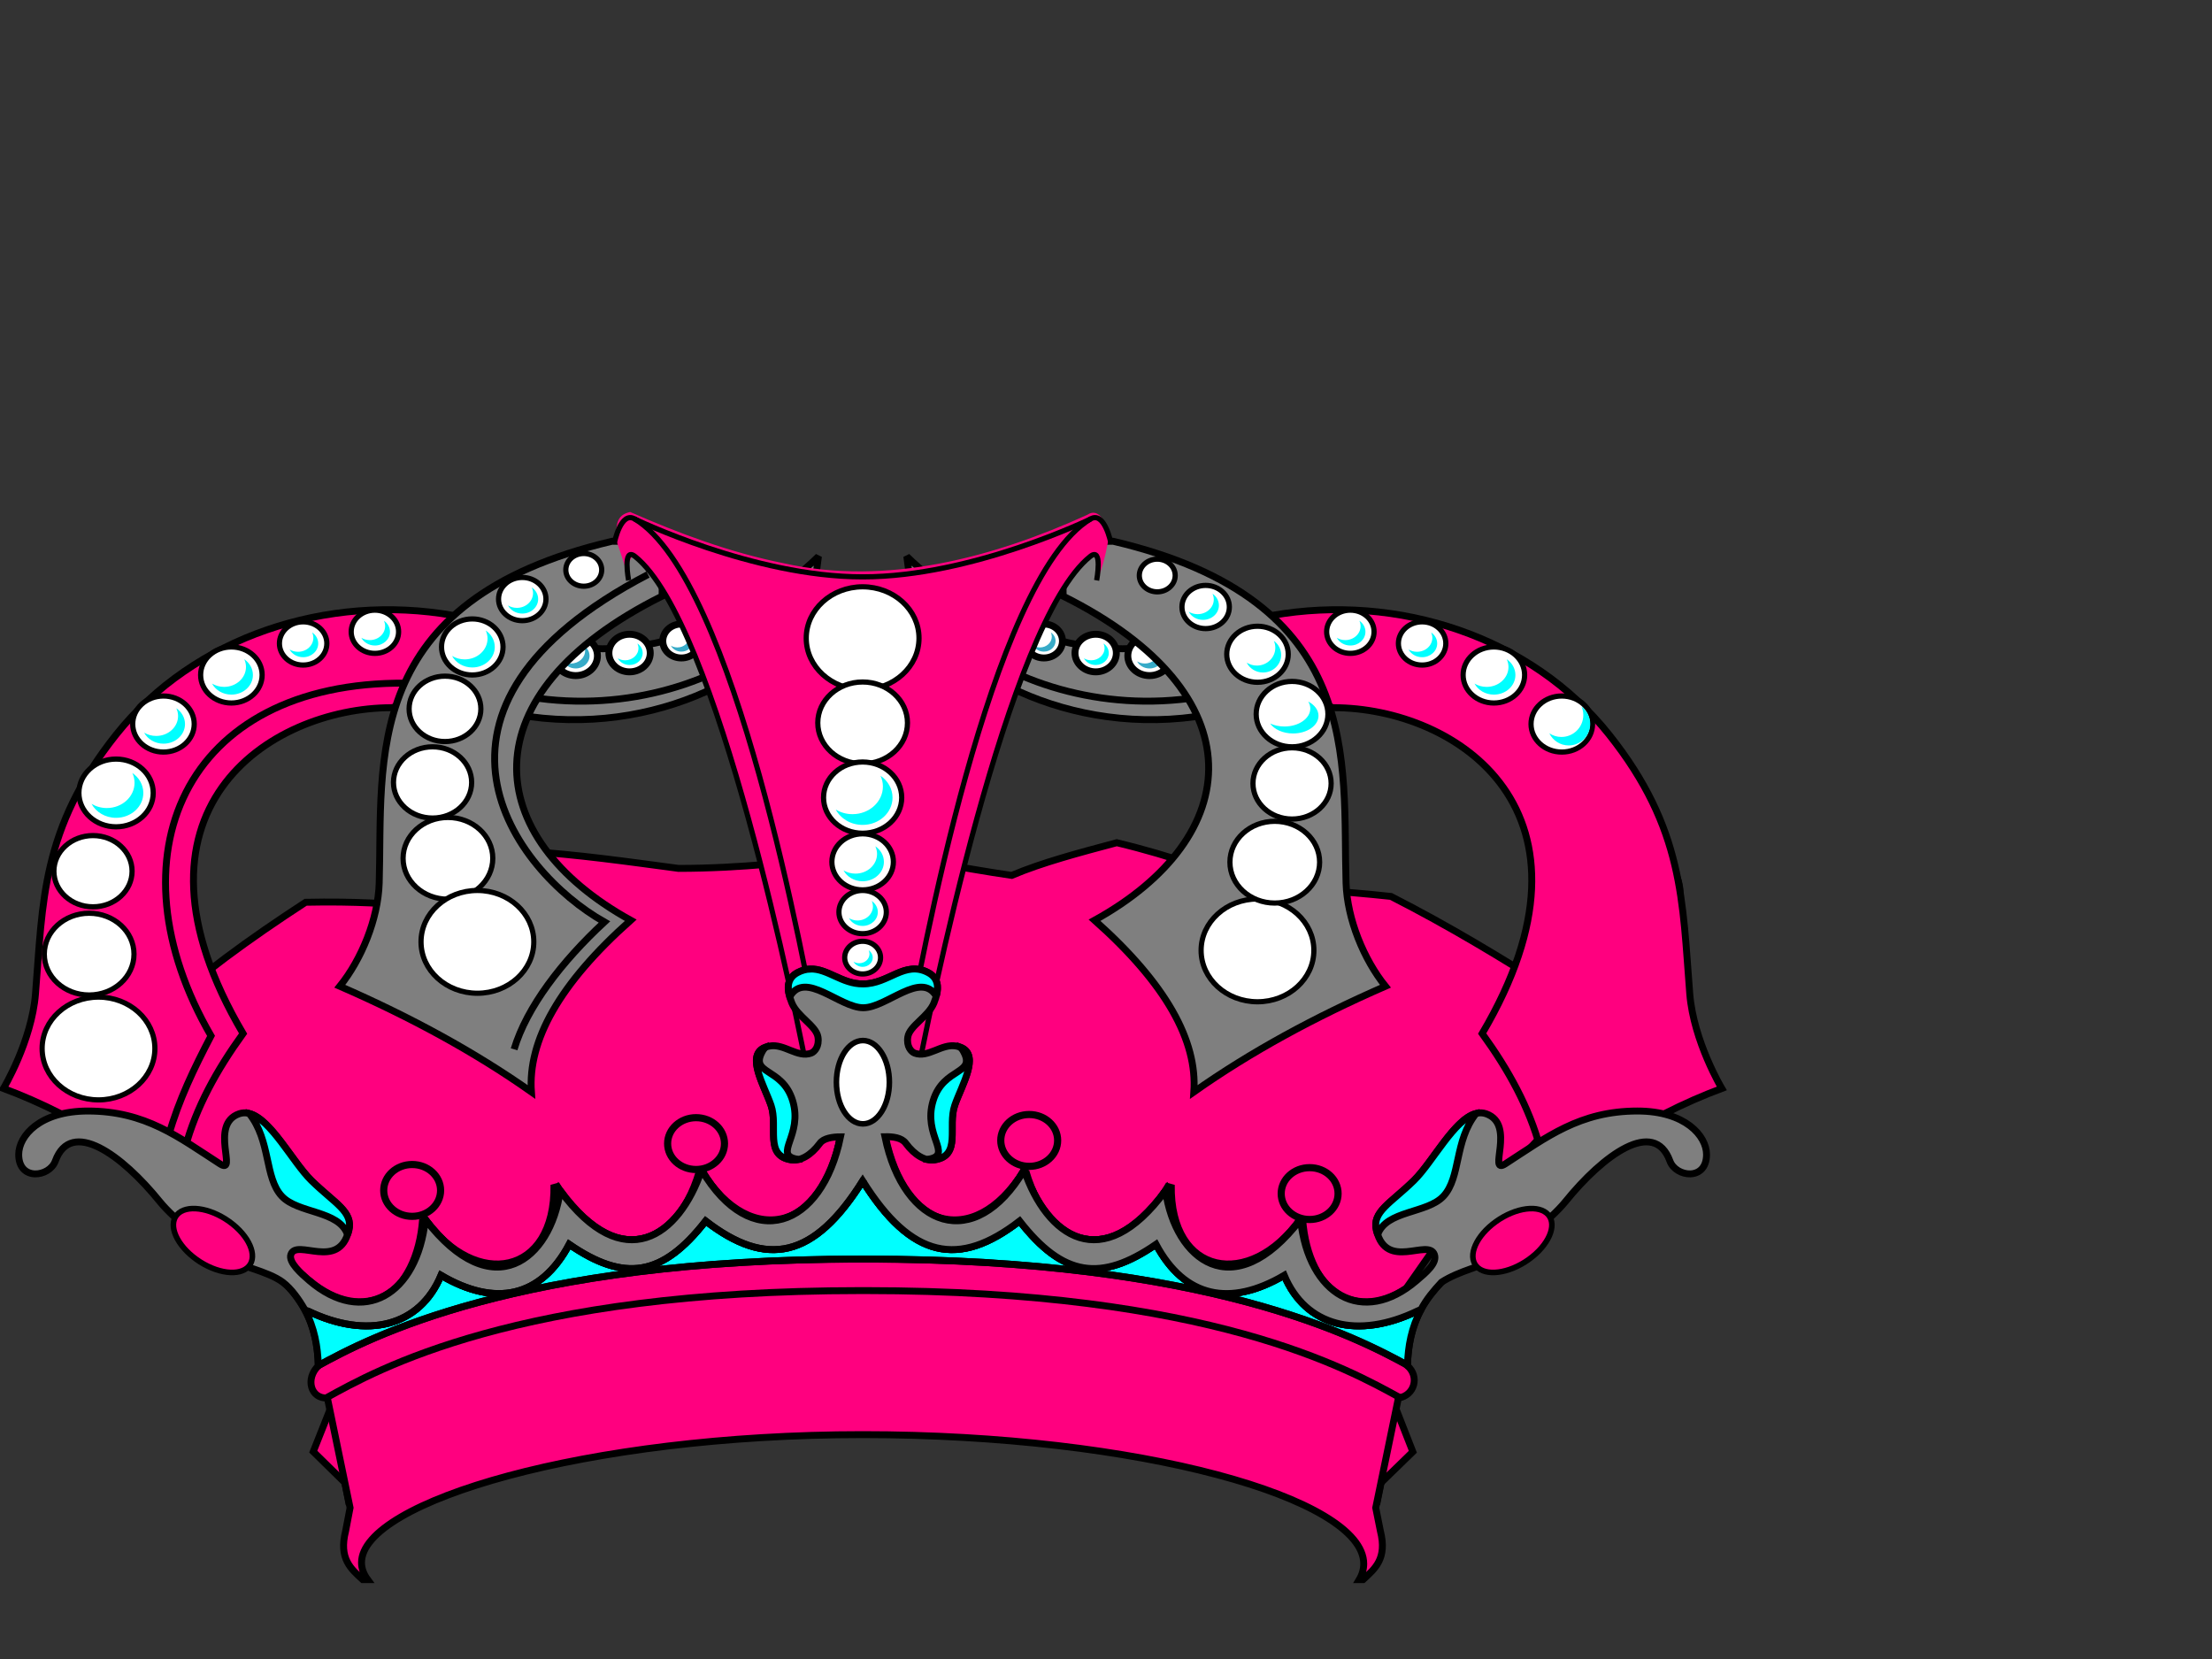 <?xml version="1.0"?><svg width="640" height="480" xmlns="http://www.w3.org/2000/svg">
 <rect width="100%" height="100%" fill="#333333" stroke="none"/>
 <title>royal purple promo.</title>
 <g>
  <title>Layer 1</title>
  <path id="path20095" fill="#ffffff" fill-rule="nonzero" stroke="#000000" stroke-miterlimit="3" stroke-width="1.505" d="m460.4,258.48c0,7.167 5.809,12.976 12.976,12.976c7.166,0 12.976,-5.809 12.976,-12.976c0,-7.166 -5.81,-12.976 -12.976,-12.976c-7.167,0 -12.976,5.81 -12.976,12.976z"/>
  <path id="path20135" fill="#ffffff" fill-rule="nonzero" stroke="#000000" stroke-miterlimit="3" stroke-width="1.505" d="m453.356,289.438c0,9.009 7.303,16.312 16.312,16.312c9.01,0 16.313,-7.303 16.313,-16.312c0,-9.01 -7.303,-16.313 -16.313,-16.313c-9.009,0 -16.312,7.303 -16.312,16.313z"/>
  <rect id="rect4624" fill="#bfbf00" fill-rule="nonzero" stroke="#000000" stroke-miterlimit="2" stroke-width="2.12" transform="matrix(0.853 0.522 -0.853 0.522 0 0)" x="499.02" y="206.38" width="31.64" height="31.64"/>
  <rect id="rect4635" fill="#ff007f" fill-rule="nonzero" stroke="#000000" stroke-miterlimit="2" stroke-width="1.061" transform="matrix(0.854 0.52 -0.854 0.52 0 0)" x="504.717" y="212.453" width="22.421" height="22.421"/>
  <path id="rect4637" fill="#bfbf00" fill-rule="nonzero" stroke="#000000" stroke-miterlimit="2" stroke-width="2" d="m95.475,402.729l26.651,4.511l-21.112,28.033l-2.854,-14.3l-2.685,-18.244z"/>
  <path id="rect4639" fill="#ff007f" fill-rule="nonzero" stroke="#000000" stroke-miterlimit="2" d="m95.613,407.48l18.694,3.104l-14.385,18.541l-9.287,-9.123l4.977,-12.522z"/>
  <path id="path4643" fill="#bfbf00" fill-rule="nonzero" stroke="#000000" stroke-miterlimit="2" stroke-width="2" d="m404.022,402.743l-26.672,4.381l20.974,28.135l2.925,-14.286l2.773,-18.23z"/>
  <path id="path4645" fill="#ff007f" fill-rule="nonzero" stroke="#000000" stroke-miterlimit="2" d="m403.861,407.493l-18.709,3.012l14.294,18.612l9.331,-9.078l-4.916,-12.546z"/>
  <path id="path25666" fill="#bfbf00" fill-rule="nonzero" stroke="#000000" stroke-miterlimit="2" stroke-width="1.395" d="m184.75,390.087c1.263,6.815 -5.601,13.804 -15.33,15.612c-9.729,1.807 -18.64,-2.253 -19.903,-9.067c-1.262,-6.815 5.602,-13.804 15.331,-15.612c9.729,-1.807 18.64,2.252 19.902,9.067z"/>
  <path id="path25664" fill="#ff007f" fill-rule="nonzero" stroke="#000000" stroke-miterlimit="2" stroke-width="0.927" d="m179.021,391.13c0.762,4.074 -3.942,8.376 -10.507,9.607c-6.565,1.232 -12.505,-1.073 -13.267,-5.148c-0.762,-4.074 3.942,-8.376 10.507,-9.607c6.565,-1.232 12.504,1.073 13.267,5.148z"/>
  <path id="path4657" fill="#bfbf00" fill-rule="nonzero" stroke="#000000" stroke-miterlimit="2" stroke-width="1.395" d="m314.575,390.087c-1.262,6.815 5.601,13.804 15.331,15.612c9.729,1.807 18.639,-2.253 19.902,-9.067c1.262,-6.815 -5.601,-13.804 -15.331,-15.612c-9.729,-1.807 -18.64,2.252 -19.902,9.067z"/>
  <path id="path4659" fill="#ff007f" fill-rule="nonzero" stroke="#000000" stroke-miterlimit="2" stroke-width="0.927" d="m320.305,391.13c-0.763,4.074 3.941,8.376 10.506,9.607c6.565,1.232 12.505,-1.073 13.267,-5.148c0.763,-4.074 -3.941,-8.376 -10.506,-9.607c-6.565,-1.232 -12.505,1.073 -13.267,5.148z"/>
  <path id="path4687" fill="#ffffff" fill-rule="nonzero" stroke="#000000" stroke-miterlimit="2" stroke-width="2" d="m202.069,372.161c-2.311,0 -4.188,1.877 -4.188,4.188c0,2.311 1.877,4.187 4.188,4.187c2.311,0 4.187,-1.876 4.187,-4.187c0,-2.311 -1.876,-4.188 -4.187,-4.188zm1.437,11c-2.31,0 -4.187,1.877 -4.187,4.188c0,2.311 1.877,4.187 4.187,4.187c2.311,0 4.188,-1.876 4.188,-4.187c0,-2.311 -1.877,-4.188 -4.188,-4.188zm1.188,11.25c-2.311,0 -4.188,1.877 -4.188,4.188c0,2.311 1.877,4.187 4.188,4.187c2.311,0 4.187,-1.876 4.187,-4.187c0,-2.311 -1.876,-4.188 -4.187,-4.188z"/>
  <path id="path4700" fill="#ffffff" fill-rule="nonzero" stroke="#000000" stroke-miterlimit="2" stroke-width="2" d="m297.256,371.161c-2.31,0 -4.187,1.877 -4.187,4.188c0,2.311 1.877,4.187 4.187,4.187c2.311,0 4.188,-1.876 4.188,-4.187c0,-2.311 -1.877,-4.188 -4.188,-4.188zm-1.437,11c-2.311,0 -4.188,1.877 -4.188,4.188c0,2.311 1.877,4.187 4.188,4.187c2.311,0 4.187,-1.876 4.187,-4.187c0,-2.311 -1.876,-4.188 -4.187,-4.188zm-1.188,11.25c-2.31,0 -4.187,1.877 -4.187,4.188c0,2.311 1.877,4.187 4.187,4.187c2.311,0 4.188,-1.876 4.188,-4.187c0,-2.311 -1.877,-4.188 -4.188,-4.188z"/>
  <path id="path4709" fill="#ffffff" fill-rule="nonzero" stroke="#000000" stroke-miterlimit="2" stroke-width="2" d="m129.6,386.63c-0.278,-0.008 -0.559,0.013 -0.844,0.062c-2.276,0.4 -3.805,2.568 -3.406,4.844c0.399,2.276 2.568,3.806 4.844,3.406c2.276,-0.399 3.805,-2.567 3.406,-4.843c-0.349,-1.992 -2.054,-3.414 -4,-3.469zm3.313,10.594c-0.278,-0.008 -0.56,0.012 -0.844,0.062c-2.276,0.4 -3.806,2.568 -3.406,4.844c0.399,2.276 2.567,3.806 4.843,3.406c2.277,-0.399 3.806,-2.599 3.407,-4.875c-0.35,-1.991 -2.055,-3.382 -4,-3.437zm3.125,10.843c-0.278,-0.008 -0.56,0.013 -0.844,0.063c-2.276,0.399 -3.806,2.568 -3.406,4.844c0.399,2.276 2.567,3.805 4.843,3.406c2.277,-0.399 3.806,-2.568 3.407,-4.844c-0.35,-1.991 -2.054,-3.413 -4,-3.469z"/>
  <path id="path4717" fill="#ffffff" fill-rule="nonzero" stroke="#000000" stroke-miterlimit="2" stroke-width="2" d="m369.725,386.63c-1.946,0.055 -3.65,1.477 -4,3.469c-0.399,2.276 1.13,4.444 3.406,4.843c2.277,0.4 4.445,-1.13 4.844,-3.406c0.399,-2.276 -1.13,-4.444 -3.406,-4.844c-0.285,-0.049 -0.566,-0.07 -0.844,-0.062zm-3.312,10.594c-1.946,0.055 -3.651,1.446 -4,3.437c-0.4,2.276 1.13,4.476 3.406,4.875c2.276,0.4 4.444,-1.13 4.844,-3.406c0.399,-2.276 -1.13,-4.444 -3.407,-4.844c-0.284,-0.05 -0.565,-0.07 -0.843,-0.062zm-3.125,10.843c-1.946,0.056 -3.651,1.478 -4,3.469c-0.4,2.276 1.13,4.445 3.406,4.844c2.276,0.399 4.444,-1.13 4.844,-3.406c0.399,-2.276 -1.13,-4.445 -3.407,-4.844c-0.284,-0.05 -0.565,-0.07 -0.843,-0.063z"/>
  <path id="path4400" fill="none" stroke="#000000" stroke-miterlimit="2" stroke-width="2" d="m99.922,429.125l-9.287,-9.123l4.977,-12.522"/>
  <path id="path4402" fill="none" stroke="#000000" stroke-miterlimit="2" stroke-width="2" d="m399.446,429.117l9.331,-9.078l-4.916,-12.546"/>
  <path id="path4517" fill="none" stroke="#000000" stroke-miterlimit="3" stroke-width="2" d="m18.935,319.151c2.795,-1.532 2.498,-3.792 17.926,-2.351"/>
  <path id="path4544" fill="none" stroke="#000000" stroke-miterlimit="3" stroke-width="2" d="m480.234,319.151c-2.795,-1.532 -2.499,-3.792 -17.927,-2.351"/>
  <path id="path4457" fill="#7f007f" fill-rule="nonzero" d="m31.808,250.396c0.518,1.224 0.816,2.552 0.816,3.964c0,5.649 -4.588,10.237 -10.237,10.237c-2.082,0 -4.027,-0.633 -5.643,-1.702c1.638,3.352 5.067,5.666 9.048,5.666c5.564,0 10.074,-4.51 10.074,-10.074c0,-3.309 -1.592,-6.253 -4.058,-8.091z"/>
  <path id="path4464" fill="#00007f" fill-rule="nonzero" d="m31.928,225.406c0.433,1.022 0.682,2.131 0.682,3.311c0,4.717 -3.831,8.548 -8.549,8.548c-1.739,0 -3.362,-0.528 -4.713,-1.421c1.368,2.799 4.232,4.732 7.556,4.732c4.646,0 8.412,-3.767 8.412,-8.413c0,-2.763 -1.329,-5.222 -3.388,-6.757z"/>
  <path id="path4533" fill="#7f007f" fill-rule="nonzero" d="m482.39,250.396c0.518,1.224 0.817,2.552 0.817,3.964c0,5.649 -4.588,10.237 -10.237,10.237c-2.082,0 -4.027,-0.633 -5.643,-1.702c1.637,3.352 5.067,5.666 9.047,5.666c5.564,0 10.074,-4.51 10.074,-10.074c0,-3.309 -1.592,-6.253 -4.058,-8.091z"/>
  <g id="g4422" fill="#817022">
   <path id="path4418" fill="#7f7f7f" fill-rule="nonzero" stroke="#000000" stroke-miterlimit="2" stroke-width="2" d="m145.7,205.997c40.75,8.965 77.39,-10.585 89.34,-31.607l1.76,-13.393c-17.94,17.733 -55.94,35.707 -86.1,21.697l-5,23.304l0,0z"/>
   <path id="path4420" fill="#7f7f7f" fill-rule="nonzero" stroke="#000000" stroke-miterlimit="2" stroke-width="2" d="m147.76,200.64c29.07,6.396 56.05,-1.722 73.46,-14.533"/>
  </g>
  <path id="path4405" fill="#e1cc68" fill-rule="nonzero" d="m353.47,205.997c-40.751,8.965 -77.388,-10.585 -89.338,-31.608l-1.764,-13.392c17.945,17.733 55.948,35.707 86.106,21.696l4.996,23.305z"/>
  <path id="path4416" fill="#817022" fill-rule="nonzero" d="m262.381,161.005l1.75,13.388c8.305,14.609 28.538,28.474 53.782,32.585l8.531,-3.931l-2.031,-15.353c-24.122,-0.125 -48.648,-13.463 -62.032,-26.689z"/>
  <path id="path4452" fill="#7f7f7f" stroke="#000000" stroke-miterlimit="2" stroke-width="2" d="m353.47,205.997c-40.751,8.965 -77.388,-10.585 -89.338,-31.608l-1.764,-13.392c17.945,17.733 55.948,35.707 86.106,21.696l4.996,23.305z"/>
  <path id="path4412" fill="#7f7f7f" stroke="#000000" stroke-miterlimit="2" stroke-width="2" d="m352.413,200.639c-29.072,6.396 -56.05,-1.721 -73.465,-14.533"/>
  <path id="path9141" fill="#ff007f" fill-rule="evenodd" stroke="#000000" stroke-miterlimit="2" stroke-width="2" d="m88.435,261.054c-16.461,10.702 -31.11,21.403 -42.636,32.103l2.966,36.497l35.592,43.254l19.279,20.951l288.44,0l22.244,-31.765l35.221,-37.172l0,-38.185c-14.89,-9.49 -30.231,-18.777 -47.085,-27.372c-13.995,-1.52 -26.784,-2.309 -37.816,-2.028c-12.512,-4.808 -25.14,-9.59 -41.523,-13.517c-10.752,2.873 -21.572,5.713 -30.401,9.462c-14.868,-2.123 -27.546,-5.244 -45.973,-5.745c-16.25,1.746 -32.266,3.707 -50.421,3.718c-14.543,-1.933 -28.791,-4.001 -45.231,-5.07l-28.918,15.884c-10.181,-0.533 -18.913,-1.329 -33.738,-1.015l0,0l0,0z"/>
  <path id="path20093" fill="#e1cc68" fill-rule="evenodd" d="m368.038,178.058c36.486,-6.445 74.977,6.159 97.506,34.469c21.739,27.318 21.209,48.436 23.357,75.02c1.112,13.771 9.268,27.372 9.268,27.372c-10.399,3.876 -22.239,9.55 -37.074,19.262l-15.473,-2.016c-3.236,-11.872 -9.103,-22.493 -16.782,-33.129c37.87,-64.19 -7.193,-94.223 -43.007,-94.282l-28.362,-6.759l10.567,-19.938z"/>
  <path id="path4578" fill="#c3af52" fill-rule="evenodd" d="m381.756,197.663l-18.781,1.652l22.844,5.441c35.814,0.058 80.901,30.092 43.031,94.281c7.679,10.635 13.546,21.255 16.782,33.127l2.093,0.285c2.638,-2.546 4.625,-4.587 4.625,-4.587l-2,0.57c-2.874,-10.123 -7.422,-19.478 -12.25,-28.712c29.742,-51.299 8.322,-102.615 -56.344,-102.057z"/>
  <path id="path5088" fill="#ff007f" fill-rule="evenodd" stroke="#000000" stroke-miterlimit="4" stroke-width="2" d="m243.131,328.973c-5.421,26.426 -25.804,33.732 -40.125,9.571c-6.508,19.145 -22.54,30.935 -40.906,5.952c-2.77,19.906 -19.504,33.721 -39.031,8.347c-2.347,21.926 -17.731,30.781 -33.563,17.688l-8.406,-0.684c8.57,8.072 10.764,16.619 11,25.322c-3.865,3.802 -2.162,9.595 2.625,9.315l6.563,31.759l-1.282,6.693c-2.049,8.082 1.556,10.97 4.938,14.1l1.437,0c-1.18,-1.594 -1.781,-3.25 -1.781,-4.927c0,-17.6 64.962,-37.029 145,-37.029c80.039,0 144.969,18.419 144.969,37.37c0,1.581 -0.438,3.114 -1.313,4.586l1.125,0c3.382,-3.13 7.05,-6.018 5,-14.1l-1.343,-6.693l6.562,-31.759c4.682,-0.708 6.168,-6.207 2.625,-9.315c0.237,-8.703 2.43,-17.25 11,-25.322l-8.375,0.684c-15.831,13.093 -31.215,4.238 -33.562,-17.688c-19.527,25.374 -36.293,11.559 -39.063,-8.347c-18.365,24.983 -34.398,13.193 -40.906,-5.952c-14.32,24.161 -34.703,16.855 -40.125,-9.571l-6.867,-3.975l-6.196,3.975l0,0z"/>
  <path id="path4259" fill="#00ffff" fill-rule="evenodd" stroke="#000000" stroke-miterlimit="2" stroke-width="2" d="m249.6,341.677c0,0 0,0 0,0zm0,0c-14.215,22.676 -27.93,25.108 -45.437,11.592c-12.567,16.109 -23.504,17.727 -39.469,6.751c-8.254,15.471 -21.425,18.169 -37.094,8.972c-6.186,14.794 -21.263,18.641 -38.562,10.312c-0.297,-0.143 -0.56,-0.251 -0.844,-0.37c2.816,5.275 3.752,10.699 3.906,16.179c14.616,-8.02 57.781,-30.82 157,-30.82l1.281,0c98.808,0 142.037,22.59 156.844,30.706c0.165,-5.48 1.125,-10.905 3.969,-16.179c-0.355,0.143 -0.686,0.303 -1.063,0.484c-17.299,8.329 -32.376,4.483 -38.562,-10.312c-15.669,9.197 -28.84,6.5 -37.094,-8.972c-15.965,10.975 -26.902,9.357 -39.469,-6.751c-17.504,13.513 -31.194,11.072 -45.406,-11.592z"/>
  <path id="path22932" fill="none" stroke="#000000" stroke-miterlimit="2" stroke-width="2.658" d="m87.013,368.818c18.411,18.128 34.04,5.501 35.591,-16.052c14.928,21.024 38.46,16.655 38.002,-9.969c12.999,22.465 34.518,22.022 42.079,-3.886c14.874,23.935 36.82,16.282 40.782,-10.476"/>
  <path id="path24723" fill="none" stroke="#000000" stroke-miterlimit="2" stroke-width="2.658" d="m412.156,368.818c-18.411,18.128 -34.04,5.501 -35.591,-16.052c-14.928,21.024 -38.46,16.655 -38.001,-9.969c-12.999,22.465 -34.518,22.022 -42.08,-3.886c-14.874,23.935 -36.819,16.282 -40.782,-10.476"/>
  <path id="path24725" fill="none" stroke="#000000" stroke-miterlimit="2" stroke-width="2" d="m410.117,379.293c-17.299,8.329 -32.371,4.487 -38.557,-10.307c-15.669,9.197 -28.82,6.517 -37.075,-8.954c-15.964,10.975 -26.917,9.349 -39.484,-6.759c-17.654,13.628 -31.444,11.043 -45.787,-12.166"/>
  <path id="path2015" fill="none" stroke="#000000" stroke-miterlimit="3" stroke-width="2" d="m407.68,395.25c-14.396,-7.907 -57.52,-30.966 -157.285,-30.966l-1.288,0c-99.735,0 -142.85,23.06 -157.244,30.966"/>
  <path id="path13642" fill="#ff007f" fill-rule="evenodd" stroke="#000000" stroke-miterlimit="3" stroke-width="2" d="m131.132,178.058c-36.487,-6.445 -74.978,6.159 -97.507,34.469c-21.739,27.318 -21.21,48.436 -23.357,75.02c-1.112,13.771 -9.269,27.372 -9.269,27.372c10.399,3.876 22.239,9.55 37.075,19.262l15.473,-2.016c3.235,-11.872 9.103,-22.493 16.782,-33.129c-37.87,-64.19 7.193,-94.223 43.007,-94.282l28.362,-6.759l-10.566,-19.938z"/>
  <path id="path15420" fill="#ffffff" fill-rule="nonzero" stroke="#000000" stroke-miterlimit="3" stroke-width="1.505" d="m38.769,276.056c0,6.533 -5.81,11.827 -12.976,11.827c-7.167,0 -12.976,-5.295 -12.976,-11.827c0,-6.532 5.81,-11.827 12.976,-11.827c7.167,0 12.976,5.296 12.976,11.827z"/>
  <path id="path15424" fill="#ffffff" fill-rule="nonzero" stroke="#000000" stroke-miterlimit="3" stroke-width="1.505" d="m38.213,252.063c0,5.693 -5.063,10.307 -11.308,10.307c-6.245,0 -11.308,-4.614 -11.308,-10.307c0,-5.692 5.063,-10.306 11.308,-10.306c6.245,0 11.308,4.614 11.308,10.306z"/>
  <path id="path15428" fill="#ffffff" fill-rule="nonzero" stroke="#000000" stroke-miterlimit="3" stroke-width="1.505" d="m44.331,229.423c0,5.411 -4.814,9.799 -10.752,9.799c-5.938,0 -10.752,-4.388 -10.752,-9.799c0,-5.412 4.814,-9.8 10.752,-9.8c5.938,0 10.752,4.388 10.752,9.8z"/>
  <path id="path15430" fill="#ffffff" fill-rule="nonzero" stroke="#000000" stroke-miterlimit="3" stroke-width="1.505" d="m56.194,209.485c0,4.479 -3.984,8.109 -8.898,8.109c-4.914,0 -8.898,-3.63 -8.898,-8.109c0,-4.48 3.984,-8.11 8.898,-8.11c4.914,0 8.898,3.63 8.898,8.11z"/>
  <path id="path15434" fill="#ffffff" fill-rule="nonzero" stroke="#000000" stroke-miterlimit="3" stroke-width="1.505" d="m75.844,195.292c0,4.479 -3.984,8.11 -8.898,8.11c-4.914,0 -8.898,-3.631 -8.898,-8.11c0,-4.479 3.984,-8.11 8.898,-8.11c4.914,0 8.898,3.631 8.898,8.11z"/>
  <path id="path15438" fill="#ffffff" fill-rule="nonzero" stroke="#000000" stroke-miterlimit="3" stroke-width="1.505" d="m94.566,186.168c0,3.453 -3.071,6.252 -6.859,6.252c-3.788,0 -6.859,-2.799 -6.859,-6.252c0,-3.453 3.071,-6.252 6.859,-6.252c3.788,0 6.859,2.799 6.859,6.252z"/>
  <path id="path15440" fill="#ffffff" fill-rule="nonzero" stroke="#000000" stroke-miterlimit="3" stroke-width="1.505" d="m115.328,182.789c0,3.453 -3.071,6.251 -6.859,6.251c-3.788,0 -6.858,-2.798 -6.858,-6.251c0,-3.453 3.07,-6.252 6.858,-6.252c3.788,0 6.859,2.799 6.859,6.252z"/>
  <path id="path15446" fill="none" stroke="#000000" stroke-miterlimit="3" stroke-width="2" d="m117.414,197.657c-64.666,-0.559 -86.095,50.755 -56.353,102.054c-4.828,9.233 -9.361,18.601 -12.235,28.724"/>
  <path id="path4250" fill="#ffffff" fill-rule="nonzero" stroke="#000000" stroke-miterlimit="3" stroke-width="2" d="m197.14,180.545c2.975,0 5.375,2.216 5.375,4.927c0,2.712 -2.4,4.899 -5.375,4.899c-2.975,0 -5.375,-2.188 -5.375,-4.899c0,-2.712 2.4,-4.927 5.375,-4.927z"/>
  <path id="path4248" fill="#ffffff" fill-rule="nonzero" stroke="#000000" stroke-miterlimit="3" stroke-width="2" d="m182.14,183.507c3.299,0 6,2.433 6,5.44c0,3.008 -2.701,5.441 -6,5.441c-3.3,0 -5.969,-2.433 -5.969,-5.441c0,-3.007 2.669,-5.44 5.969,-5.44z"/>
  <path id="path4481" fill="#ffffff" fill-rule="nonzero" stroke="#000000" stroke-miterlimit="3" stroke-width="2" d="m166.577,184.048c3.462,0 6.281,2.542 6.281,5.697c0,3.156 -2.819,5.726 -6.281,5.726c-3.461,0 -6.281,-2.57 -6.281,-5.726c0,-3.155 2.82,-5.697 6.281,-5.697z"/>
  <path id="path4506" fill="#37abc8" fill-rule="nonzero" d="m168.965,186.833c0.206,0.443 0.324,0.923 0.324,1.435c0,2.044 -1.821,3.704 -4.064,3.704c-0.827,0 -1.599,-0.229 -2.241,-0.616c0.65,1.214 2.012,2.051 3.592,2.051c2.209,0 4,-1.632 4,-3.645c0,-1.198 -0.632,-2.263 -1.611,-2.929z"/>
  <path id="path10983" fill="#7f7f7f" fill-rule="evenodd" stroke="#000000" stroke-miterlimit="3" stroke-width="2" d="m191.563,172.482c-56.756,28.314 -52.412,69.839 -9.083,93.775c-20.705,18.402 -29.777,34.877 -28.733,49.675c-16.432,-11.591 -35.041,-21.693 -55.426,-30.582c6.231,-7.736 11.071,-19.369 11.394,-29.852c1.091,-35.221 -5.853,-81.729 67.389,-98.898l14.629,0.152l-0.17,15.73z"/>
  <path id="path12755" fill="none" stroke="#000000" stroke-miterlimit="3" stroke-width="2" d="m187.485,166.23c-74.037,38.608 -38.871,85.713 -12.606,100.533c-12.37,11.451 -22.482,24.648 -26.137,36.834l0,0"/>
  <path id="path15418" fill="#ffffff" fill-rule="nonzero" stroke="#000000" stroke-miterlimit="3" stroke-width="1.505" d="m142.578,248.346c0,6.533 -5.81,11.827 -12.976,11.827c-7.167,0 -12.976,-5.295 -12.976,-11.827c0,-6.532 5.809,-11.827 12.976,-11.827c7.166,0 12.976,5.296 12.976,11.827z"/>
  <path id="path15416" fill="#ffffff" fill-rule="nonzero" stroke="#000000" stroke-miterlimit="3" stroke-width="1.505" d="m154.442,272.509c0,8.211 -7.304,14.868 -16.313,14.868c-9.009,0 -16.313,-6.657 -16.313,-14.868c0,-8.212 7.304,-14.869 16.313,-14.869c9.009,0 16.313,6.657 16.313,14.869z"/>
  <path id="path15422" fill="#ffffff" fill-rule="nonzero" stroke="#000000" stroke-miterlimit="3" stroke-width="1.505" d="m136.461,226.381c0,5.692 -5.063,10.307 -11.308,10.307c-6.245,0 -11.308,-4.615 -11.308,-10.307c0,-5.692 5.063,-10.307 11.308,-10.307c6.245,0 11.308,4.615 11.308,10.307z"/>
  <path id="path15426" fill="#ffffff" fill-rule="nonzero" stroke="#000000" stroke-miterlimit="3" stroke-width="1.505" d="m139.129,205.092c0,5.226 -4.648,9.462 -10.381,9.462c-5.733,0 -10.381,-4.237 -10.381,-9.462c0,-5.225 4.648,-9.462 10.381,-9.462c5.733,0 10.381,4.237 10.381,9.462z"/>
  <path id="path15432" fill="#ffffff" fill-rule="nonzero" stroke="#000000" stroke-miterlimit="3" stroke-width="1.505" d="m145.544,187.181c0,4.48 -3.984,8.11 -8.898,8.11c-4.914,0 -8.898,-3.63 -8.898,-8.11c0,-4.479 3.984,-8.109 8.898,-8.109c4.914,0 8.898,3.63 8.898,8.109z"/>
  <path id="path15442" fill="#ffffff" fill-rule="nonzero" stroke="#000000" stroke-miterlimit="3" stroke-width="1.505" d="m157.964,173.327c0,3.453 -3.071,6.252 -6.859,6.252c-3.788,0 -6.859,-2.799 -6.859,-6.252c0,-3.453 3.071,-6.252 6.859,-6.252c3.788,0 6.859,2.799 6.859,6.252z"/>
  <path id="path15444" fill="#ffffff" fill-rule="nonzero" stroke="#000000" stroke-miterlimit="3" stroke-width="1.505" d="m174.091,164.878c0,2.613 -2.324,4.731 -5.19,4.731c-2.867,0 -5.191,-2.118 -5.191,-4.731c0,-2.612 2.324,-4.731 5.191,-4.731c2.866,0 5.19,2.118 5.19,4.731z"/>
  <path id="path15414" fill="#ffffff" fill-rule="nonzero" stroke="#000000" stroke-miterlimit="3" stroke-width="1.505" d="m44.813,303.362c0,8.212 -7.304,14.868 -16.313,14.868c-9.009,0 -16.313,-6.657 -16.313,-14.868c0,-8.212 7.303,-14.869 16.313,-14.869c9.009,0 16.313,6.657 16.313,14.869z"/>
  <path id="path4454" fill="#817022" fill-rule="nonzero" d="m381.756,197.663l-11.812,3.304l15.875,3.788c8.129,0.013 16.746,1.578 24.75,4.729l4.562,-6.41c-9.375,-3.581 -20.52,-5.523 -33.375,-5.411z"/>
  <path id="path20109" fill="none" stroke="#000000" stroke-miterlimit="3" stroke-width="2" d="m381.755,197.657c64.666,-0.559 86.095,50.755 56.353,102.054c4.828,9.233 9.361,18.601 12.235,28.724"/>
  <path id="path4463" fill="#ff007f" stroke="#000000" stroke-miterlimit="3" stroke-width="2" d="m368.038,178.058c36.486,-6.445 74.977,6.159 97.506,34.469c21.739,27.318 21.209,48.436 23.357,75.02c1.112,13.771 9.268,27.372 9.268,27.372c-10.399,3.876 -22.239,9.55 -37.074,19.262l-15.473,-2.016c-3.236,-11.872 -9.103,-22.493 -16.782,-33.129c37.87,-64.19 -7.193,-94.223 -43.007,-94.282l-28.362,-6.759l10.567,-19.938z"/>
  <path id="path20101" fill="#ffffff" fill-rule="nonzero" stroke="#000000" stroke-miterlimit="3" stroke-width="1.505" d="m442.975,209.485c0,4.479 3.983,8.109 8.898,8.109c4.914,0 8.898,-3.63 8.898,-8.109c0,-4.48 -3.984,-8.11 -8.898,-8.11c-4.915,0 -8.898,3.63 -8.898,8.11z"/>
  <path id="path4244" fill="#ffffff" fill-rule="nonzero" stroke="#000000" stroke-miterlimit="3" stroke-width="2" d="m302.03,180.545c-2.975,0 -5.375,2.216 -5.375,4.927c0,2.712 2.4,4.899 5.375,4.899c2.974,0 5.375,-2.188 5.375,-4.899c0,-2.712 -2.401,-4.927 -5.375,-4.927z"/>
  <path id="path4242" fill="#ffffff" fill-rule="nonzero" stroke="#000000" stroke-miterlimit="3" stroke-width="2" d="m317.03,183.507c-3.3,0 -6,2.433 -6,5.44c0,3.008 2.7,5.441 6,5.441c3.299,0 5.968,-2.433 5.968,-5.441c0,-3.007 -2.669,-5.44 -5.968,-5.44z"/>
  <path id="path4466" fill="#ffffff" fill-rule="nonzero" stroke="#000000" stroke-miterlimit="3" stroke-width="2" d="m332.592,184.048c-3.462,0 -6.281,2.542 -6.281,5.697c0,3.156 2.819,5.726 6.281,5.726c3.462,0 6.281,-2.57 6.281,-5.726c0,-3.155 -2.819,-5.697 -6.281,-5.697z"/>
  <path id="path20117" fill="#e1cc68" fill-rule="evenodd" d="m307.606,172.482c56.756,28.314 52.412,69.839 9.083,93.775c20.705,18.402 29.777,34.877 28.733,49.675c16.432,-11.591 35.041,-21.693 55.427,-30.582c-6.232,-7.736 -11.072,-19.369 -11.395,-29.852c-1.091,-35.221 5.853,-81.729 -67.389,-98.898l-14.629,0.152l0.17,15.73z"/>
  <path id="path4582" fill="#37abc8" fill-rule="nonzero" d="m334.98,186.833c0.206,0.443 0.324,0.923 0.324,1.435c0,2.044 -1.821,3.704 -4.064,3.704c-0.827,0 -1.599,-0.229 -2.241,-0.616c0.65,1.214 2.012,2.051 3.592,2.051c2.209,0 4,-1.632 4,-3.645c0,-1.198 -0.632,-2.263 -1.611,-2.929z"/>
  <path id="path4585" fill="#c3af52" fill-rule="evenodd" d="m307.506,163.91l0.094,8.573c56.756,28.314 52.423,69.832 9.094,93.768c19.229,17.091 28.404,32.519 28.781,46.485c3.272,-4.717 6.094,-8.83 6.094,-8.83l-1.156,-0.314c-3.655,-12.185 -13.755,-25.378 -26.125,-36.829c26.265,-14.821 61.442,-61.941 -12.594,-100.547l-4.188,-2.307l0,0z"/>
  <path id="path20119" fill="none" stroke="#000000" stroke-miterlimit="3" stroke-width="2" d="m311.684,166.23c74.037,38.608 38.872,85.713 12.606,100.533c12.37,11.451 22.482,24.648 26.137,36.834l0,0"/>
  <path id="path20121" fill="#ffffff" fill-rule="nonzero" stroke="#000000" stroke-miterlimit="3" stroke-width="1.505" d="m356.591,248.346c0,6.533 5.81,11.827 12.976,11.827c7.167,0 12.976,-5.295 12.976,-11.827c0,-6.532 -5.809,-11.827 -12.976,-11.827c-7.166,0 -12.976,5.296 -12.976,11.827z"/>
  <path id="path20123" fill="#ffffff" fill-rule="nonzero" stroke="#000000" stroke-miterlimit="3" stroke-width="1.505" d="m344.727,272.509c0,8.211 7.304,14.868 16.313,14.868c9.009,0 16.313,-6.657 16.313,-14.868c0,-8.212 -7.304,-14.869 -16.313,-14.869c-9.009,0 -16.313,6.657 -16.313,14.869z"/>
  <path id="path20125" fill="#ffffff" fill-rule="nonzero" stroke="#000000" stroke-miterlimit="3" stroke-width="1.505" d="m362.708,226.381c0,5.692 5.063,10.307 11.308,10.307c6.245,0 11.308,-4.615 11.308,-10.307c0,-5.692 -5.063,-10.307 -11.308,-10.307c-6.245,0 -11.308,4.615 -11.308,10.307z"/>
  <path id="path20127" fill="#ffffff" fill-rule="nonzero" stroke="#000000" stroke-miterlimit="3" stroke-width="1.505" d="m361.04,205.092c0,5.226 4.648,9.462 10.381,9.462c5.733,0 10.381,-4.237 10.381,-9.462c0,-5.225 -4.648,-9.462 -10.381,-9.462c-5.733,0 -10.381,4.237 -10.381,9.462z"/>
  <path id="path20129" fill="#ffffff" fill-rule="nonzero" stroke="#000000" stroke-miterlimit="3" stroke-width="1.505" d="m353.625,187.181c0,4.48 3.984,8.11 8.898,8.11c4.914,0 8.898,-3.63 8.898,-8.11c0,-4.479 -3.984,-8.109 -8.898,-8.109c-4.914,0 -8.898,3.63 -8.898,8.109z"/>
  <path id="path20131" fill="#ffffff" fill-rule="nonzero" stroke="#000000" stroke-miterlimit="3" stroke-width="1.505" d="m341.205,173.327c0,3.453 3.071,6.252 6.859,6.252c3.788,0 6.859,-2.799 6.859,-6.252c0,-3.453 -3.071,-6.252 -6.859,-6.252c-3.788,0 -6.859,2.799 -6.859,6.252z"/>
  <path id="path20133" fill="#ffffff" fill-rule="nonzero" stroke="#000000" stroke-miterlimit="3" stroke-width="1.505" d="m325.078,164.878c0,2.613 2.324,4.731 5.19,4.731c2.867,0 5.191,-2.118 5.191,-4.731c0,-2.612 -2.324,-4.731 -5.191,-4.731c-2.866,0 -5.19,2.118 -5.19,4.731z"/>
  <path id="path4590" fill="#7f7f7f" stroke="#000000" stroke-miterlimit="3" stroke-width="2" d="m307.606,172.482c56.756,28.314 52.412,69.839 9.083,93.775c20.705,18.402 29.777,34.877 28.733,49.675c16.432,-11.591 35.041,-21.693 55.427,-30.582c-6.232,-7.736 -11.072,-19.369 -11.395,-29.852c-1.091,-35.221 5.853,-81.729 -67.389,-98.898l-14.629,0.152l0.17,15.73z"/>
  <path id="path4519" fill="#37abc8" fill-rule="nonzero" d="m199.156,182.988c0.173,0.375 0.273,0.78 0.273,1.211c0,1.726 -1.537,3.127 -3.431,3.127c-0.698,0 -1.35,-0.193 -1.892,-0.52c0.549,1.025 1.699,1.731 3.033,1.731c1.865,0 3.377,-1.378 3.377,-3.078c0,-1.011 -0.534,-1.91 -1.36,-2.472z"/>
  <path id="path4588" fill="#37abc8" fill-rule="nonzero" d="m304.046,182.988c0.173,0.375 0.273,0.78 0.273,1.211c0,1.726 -1.538,3.127 -3.431,3.127c-0.698,0 -1.35,-0.193 -1.892,-0.52c0.549,1.025 1.699,1.731 3.033,1.731c1.865,0 3.377,-1.378 3.377,-3.078c0,-1.011 -0.534,-1.91 -1.36,-2.472z"/>
  <path id="path19128" fill="#ff007f" fill-rule="nonzero" d="m181.694,148.3c-4.023,1.168 -3.036,4.982 -3.73,7.099c1.179,3.063 3.664,11.019 3.664,11.019c-0.345,-3.268 1.459,-7.11 2.785,-4.929c12.345,13.277 17.138,30.767 23.156,46.941c11.263,34.558 19.277,69.959 26.281,105.476c-3.369,3.933 9.469,2.304 12.938,2.621c6.744,-0.586 14.042,1.375 20.312,-1.395c-3.838,-3.117 0.901,-9.296 0.687,-13.685c8.987,-41.182 17.765,-82.823 35.063,-121.812c3.635,-6.75 7.139,-15.11 13.875,-19.369c1.075,1.62 1.183,3.315 1.235,6.235c1.572,-3.433 2.884,-11.129 2.884,-11.129c-0.59,-2.994 -2.381,-9.008 -6.393,-6.358c-26.854,12.209 -57.91,20.67 -87.82,13.929c-15.448,-3.101 -30.133,-8.593 -44.312,-14.812l-0.625,0.17z"/>
  <path id="path4560" fill="#ffffff" fill-rule="nonzero" stroke="#000000" stroke-miterlimit="3" stroke-width="1.505" d="m265.897,184.648c0,8.212 -7.303,14.869 -16.312,14.869c-9.01,0 -16.313,-6.657 -16.313,-14.869c0,-8.212 7.303,-14.869 16.313,-14.869c9.009,0 16.312,6.657 16.312,14.869z"/>
  <path id="path4563" fill="#ffffff" fill-rule="nonzero" stroke="#000000" stroke-miterlimit="3" stroke-width="1.505" d="m262.561,209.147c0,6.532 -5.81,11.827 -12.976,11.827c-7.167,0 -12.976,-5.296 -12.976,-11.827c0,-6.533 5.809,-11.827 12.976,-11.827c7.166,0 12.976,5.295 12.976,11.827z"/>
  <path id="path4565" fill="#ffffff" fill-rule="nonzero" stroke="#000000" stroke-miterlimit="3" stroke-width="1.505" d="m260.892,230.775c0,5.692 -5.062,10.306 -11.307,10.306c-6.245,0 -11.308,-4.614 -11.308,-10.306c0,-5.693 5.063,-10.307 11.308,-10.307c6.245,0 11.307,4.614 11.307,10.307z"/>
  <path id="path4567" fill="#ffffff" fill-rule="nonzero" stroke="#000000" stroke-miterlimit="3" stroke-width="1.505" d="m258.482,249.36c0,4.48 -3.983,8.11 -8.897,8.11c-4.915,0 -8.898,-3.63 -8.898,-8.11c0,-4.479 3.983,-8.109 8.898,-8.109c4.914,0 8.897,3.63 8.897,8.109z"/>
  <path id="path4569" fill="#ffffff" fill-rule="nonzero" stroke="#000000" stroke-miterlimit="3" stroke-width="1.505" d="m256.443,263.892c0,3.453 -3.07,6.251 -6.858,6.251c-3.788,0 -6.859,-2.798 -6.859,-6.251c0,-3.453 3.071,-6.252 6.859,-6.252c3.788,0 6.858,2.799 6.858,6.252z"/>
  <path id="path4571" fill="#ffffff" fill-rule="nonzero" stroke="#000000" stroke-miterlimit="3" stroke-width="1.505" d="m254.775,277.071c0,2.612 -2.324,4.731 -5.19,4.731c-2.867,0 -5.191,-2.118 -5.191,-4.731c0,-2.613 2.324,-4.732 5.191,-4.732c2.866,0 5.19,2.118 5.19,4.732z"/>
  <g id="g18168" stroke-miterlimit="3" stroke-width="1.505">
   <path id="path4601" fill="none" stroke="#000000" stroke-miterlimit="3" stroke-width="1.505" d="m321.417,157.107c0,0 -1.852,-9.402 -5.932,-6.927c-29.041,17.613 -49.124,129.256 -53.573,152.742"/>
   <path id="path4614" fill="none" stroke="#000000" stroke-miterlimit="3" stroke-width="1.505" d="m177.754,157.107c0,0 1.853,-9.402 5.932,-6.927c29.042,17.613 49.124,129.256 53.573,152.742"/>
   <g id="g10028" stroke-miterlimit="3" stroke-width="1.505">
    <path id="path4599" fill="none" stroke="#000000" stroke-miterlimit="3" stroke-width="1.505" d="m315.685,150.093c0,0 -34.482,16.808 -65.996,16.808c0,0 -0.208,0 -0.208,0c-31.514,0 -65.996,-16.808 -65.996,-16.808"/>
    <g id="g6453" stroke-miterlimit="3" stroke-width="1.505">
     <path id="path6449" fill="none" stroke="#000000" stroke-miterlimit="3" stroke-width="1.505" d="m181.875,167.921c0,0 -1.838,-9.864 1.854,-6.928c23.851,18.964 46.529,131.284 50.977,154.77"/>
     <path id="path6451" fill="none" stroke="#000000" stroke-miterlimit="3" stroke-width="1.505" d="m317.295,167.921c0,0 1.839,-9.864 -1.854,-6.928c-23.851,18.964 -46.528,131.284 -50.977,154.77"/>
    </g>
   </g>
  </g>
  <path id="path6457" fill="#7f7f7f" fill-rule="evenodd" stroke="#000000" stroke-miterlimit="2" stroke-width="2" d="m234.381,280.38c-1.156,0.05 -2.35,0.348 -3.625,1.025c-3.377,1.795 -3.154,5.053 -1.656,8.773c1.585,3.934 7.048,6.612 7.563,9.855c0.436,2.749 -0.995,4.307 -1.969,4.671c-3.899,1.458 -7.848,-2.821 -12,-2.051c-7.755,1.438 -1.753,10.936 0.375,17.118c2.162,6.282 -2.039,14.634 5.906,15.809c2.547,0.376 5.566,-1.169 8.281,-4.842c1.03,-1.393 3.589,-1.813 5.938,-1.823c-5.422,26.425 -25.867,33.789 -40.188,9.627c-6.508,19.146 -22.54,30.936 -40.906,5.953c-2.77,19.906 -19.504,33.72 -39.031,8.346c-2.347,21.926 -18.018,31.031 -33.563,17.688c-2.284,-1.961 -6.131,-5.33 -5.344,-7.577c1.655,-4.72 13.895,4.836 16.75,-6.95c1.315,-5.43 -4.025,-7.78 -10.844,-14.47c-6.225,-6.107 -13.668,-21.785 -20.875,-19.283c-8.81,3.059 -0.178,17.963 -5.594,14.47c-11.86,-7.651 -21.484,-15.267 -38.188,-15.267c-13.842,0 -20,7.182 -20,12.59c0,7.72 8.877,6.581 10.594,1.879c4.564,-12.494 19.28,-1.804 30.25,11.764c4.217,5.216 14.569,13.319 18.812,16.094c3.815,2.494 12.433,3.958 16.75,7.206c2.541,1.912 4.773,5.146 6.375,7.947c0.284,0.119 0.547,0.227 0.844,0.37c17.299,8.329 32.376,4.483 38.562,-10.312c15.669,9.197 28.84,6.5 37.094,-8.972c15.965,10.975 26.902,9.357 39.469,-6.751c17.507,13.515 31.222,11.084 45.437,-11.592c14.212,22.664 27.902,25.105 45.406,11.592c12.567,16.109 23.504,17.727 39.469,6.751c8.254,15.471 21.425,18.169 37.094,8.972c6.186,14.794 21.263,18.641 38.562,10.312c0.364,-0.175 0.691,-0.316 1.032,-0.456c1.517,-2.889 3.638,-5.433 5.906,-7.862c5.099,-3.305 11.503,-4.508 17.031,-7.206c4.244,-2.775 14.596,-10.879 18.813,-16.094c10.97,-13.567 25.686,-24.257 30.25,-11.764c1.717,4.701 10.593,5.841 10.593,-1.879c0,-5.409 -6.157,-12.59 -20,-12.59c-16.703,0 -26.328,7.616 -38.187,15.267c-5.416,3.494 3.217,-11.411 -5.594,-14.47c-7.207,-2.502 -14.649,13.176 -20.875,19.283c-6.819,6.689 -12.159,9.04 -10.844,14.47c2.856,11.786 14.997,2.256 16.75,6.95c0.937,2.508 -2.464,5.276 -5.156,7.577c-15.581,13.319 -31.215,4.237 -33.562,-17.688c-19.527,25.374 -36.293,11.559 -39.063,-8.346c-18.365,24.983 -34.398,13.193 -40.906,-5.953c-14.32,24.161 -34.859,16.769 -40.281,-9.656c2.369,-0.049 4.846,0.292 6,1.852c2.715,3.672 5.765,5.218 8.312,4.842c7.946,-1.175 3.714,-9.527 5.875,-15.809c2.128,-6.183 8.161,-15.68 0.406,-17.118c-4.152,-0.77 -8.1,3.509 -12,2.051c-0.974,-0.365 -2.405,-1.922 -1.968,-4.671c0.515,-3.243 5.978,-5.921 7.562,-9.855c1.498,-3.72 1.69,-6.978 -1.687,-8.773c-6.797,-3.611 -11.436,3.352 -18.875,3.275c-6.045,0.063 -10.271,-4.518 -15.282,-4.3z"/>
  <path id="path9122" fill="#ffffff" fill-rule="nonzero" stroke="#000000" stroke-miterlimit="2" stroke-width="1.617" d="m257.323,313.114c0,6.657 -3.429,12.055 -7.659,12.055c-4.231,0 -7.66,-5.398 -7.66,-12.055c0,-6.658 3.429,-12.055 7.66,-12.055c4.23,0 7.659,5.397 7.659,12.055z"/>
  <path id="path23819" fill="none" stroke="#000000" stroke-miterlimit="2" stroke-width="2" d="m89.052,379.293c17.299,8.329 32.371,4.487 38.557,-10.307c15.67,9.197 28.821,6.517 37.075,-8.954c15.965,10.975 26.918,9.349 39.484,-6.759c17.655,13.628 31.444,11.043 45.787,-12.166"/>
  <path id="path27504" fill="#ff007f" stroke="#000000" stroke-miterlimit="3" stroke-width="2" d="m405.022,404.374c-14.396,-7.908 -54.862,-30.967 -154.627,-30.967l-1.288,0c-99.735,0 -140.192,23.06 -154.586,30.967"/>
  <path id="path8235" fill="#00ffff" fill-rule="evenodd" stroke="#000000" stroke-miterlimit="2" stroke-width="2" d="m234.387,280.38c-1.156,0.05 -2.351,0.348 -3.625,1.025c-2.771,1.472 -3.105,3.946 -2.312,6.836l0.125,0.028c4.408,-7.515 14.368,3.304 21.187,3.304c6.802,0 16.7,-10.762 21.125,-3.362c0.775,-2.878 0.419,-5.339 -2.344,-6.807c-6.796,-3.611 -11.435,3.352 -18.875,3.275c-6.044,0.063 -10.271,-4.518 -15.281,-4.3l0,0z"/>
  <path id="path4325" fill="#00ffff" fill-rule="nonzero" stroke="#000000" stroke-miterlimit="2" stroke-width="2" d="m221.45,302.996c-5.818,2.212 -0.377,10.961 1.625,16.777c2.161,6.282 -2.04,14.634 5.906,15.809c0.502,0.075 1.03,0.048 1.562,-0.028c-0.019,-0.027 -0.125,-0.2 -0.125,-0.2c-6.715,-1.374 1.953,-6.82 -1.062,-16.833c-3.02,-10.03 -12.94,-7.388 -8.531,-14.755l0.625,-0.769l0,0z"/>
  <path id="path4347" fill="#00ffff" fill-rule="nonzero" stroke="#000000" stroke-miterlimit="2" stroke-width="2" d="m277.876,302.996c5.818,2.212 0.377,10.961 -1.625,16.777c-2.162,6.282 2.039,14.634 -5.906,15.809c-0.502,0.075 -1.03,0.048 -1.563,-0.028c0.019,-0.027 0.125,-0.2 0.125,-0.2c6.716,-1.374 -1.952,-6.82 1.063,-16.833c3.019,-10.03 12.939,-7.388 8.531,-14.755l-0.625,-0.769l0,0z"/>
  <path id="path4390" fill="#ff007f" fill-rule="nonzero" stroke="#000000" stroke-miterlimit="2" stroke-width="1.617" d="m66.321,353.423c5.75,4.106 8.296,9.895 5.688,12.93c-2.609,3.035 -9.385,2.167 -15.135,-1.939c-5.75,-4.106 -8.296,-9.895 -5.688,-12.93c2.609,-3.035 9.385,-2.167 15.135,1.939z"/>
  <path id="path4529" fill="#00ffff" fill-rule="nonzero" stroke="#000000" stroke-miterlimit="3" stroke-width="2" d="m72.09,322.165c6.323,7.944 4.383,18.491 9.438,23.926c4.72,5.077 16.565,4.041 19.031,11.109c0.13,-0.379 0.269,-0.761 0.375,-1.197c1.315,-5.43 -4.056,-7.78 -10.875,-14.47c-5.394,-5.291 -11.694,-17.757 -17.969,-19.369z"/>
  <path id="path4546" fill="#ff007f" fill-rule="nonzero" stroke="#000000" stroke-miterlimit="2" stroke-width="1.617" d="m432.848,353.423c-5.75,4.106 -8.296,9.895 -5.687,12.93c2.608,3.035 9.384,2.167 15.134,-1.939c5.75,-4.106 8.297,-9.895 5.688,-12.93c-2.609,-3.035 -9.385,-2.167 -15.135,1.939z"/>
  <path id="path4548" fill="#00ffff" fill-rule="nonzero" stroke="#000000" stroke-miterlimit="3" stroke-width="2" d="m427.079,322.165c-6.323,7.944 -4.383,18.491 -9.437,23.926c-4.721,5.077 -16.565,4.041 -19.032,11.109c-0.129,-0.379 -0.269,-0.761 -0.375,-1.197c-1.315,-5.43 4.056,-7.78 10.875,-14.47c5.394,-5.291 11.694,-17.757 17.969,-19.369z"/>
  <path id="svg_4" fill="#ffffff" fill-rule="nonzero" stroke="#000000" stroke-miterlimit="3" stroke-width="1.505" d="m380.144,274.976c0,8.211 -7.304,14.869 -16.313,14.869c-9.009,0 -16.313,-6.657 -16.313,-14.869c0,-8.212 7.304,-14.869 16.313,-14.869c9.009,0 16.313,6.657 16.313,14.869z"/>
  <path id="svg_5" fill="#ffffff" fill-rule="nonzero" stroke="#000000" stroke-miterlimit="3" stroke-width="1.505" d="m381.807,249.455c0,6.532 -5.81,11.827 -12.976,11.827c-7.167,0 -12.976,-5.296 -12.976,-11.827c0,-6.533 5.809,-11.827 12.976,-11.827c7.166,0 12.976,5.295 12.976,11.827z"/>
  <path id="svg_6" fill="#ffffff" fill-rule="nonzero" stroke="#000000" stroke-miterlimit="3" stroke-width="1.505" d="m385.139,226.668c0,5.692 -5.063,10.307 -11.308,10.307c-6.245,0 -11.308,-4.615 -11.308,-10.307c0,-5.692 5.063,-10.307 11.308,-10.307c6.245,0 11.308,4.615 11.308,10.307z"/>
  <path id="svg_7" fill="#ffffff" fill-rule="nonzero" stroke="#000000" stroke-miterlimit="3" stroke-width="1.505" d="m384.212,206.615c0,5.226 -4.648,9.462 -10.381,9.462c-5.733,0 -10.381,-4.237 -10.381,-9.462c0,-5.226 4.648,-9.462 10.381,-9.462c5.733,0 10.381,4.237 10.381,9.462z"/>
  <path id="svg_8" fill="#ffffff" fill-rule="nonzero" stroke="#000000" stroke-miterlimit="3" stroke-width="1.505" d="m372.729,189.297c0,4.479 -3.984,8.11 -8.898,8.11c-4.914,0 -8.898,-3.631 -8.898,-8.11c0,-4.479 3.984,-8.11 8.898,-8.11c4.914,0 8.898,3.631 8.898,8.11z"/>
  <path id="svg_9" fill="#ffffff" fill-rule="nonzero" stroke="#000000" stroke-miterlimit="3" stroke-width="1.505" d="m355.69,175.625c0,3.453 -3.071,6.252 -6.859,6.252c-3.788,0 -6.859,-2.799 -6.859,-6.252c0,-3.453 3.071,-6.252 6.859,-6.252c3.788,0 6.859,2.799 6.859,6.252z"/>
  <path id="path4294" fill="#00ffff" fill-rule="nonzero" d="m350.811,171.784c0.237,0.51 0.373,1.063 0.373,1.651c0,2.352 -2.095,4.262 -4.676,4.262c-0.951,0 -1.839,-0.263 -2.577,-0.709c0.748,1.396 2.314,2.359 4.132,2.359c2.542,0 4.602,-1.878 4.602,-4.194c0,-1.378 -0.727,-2.603 -1.854,-3.369z"/>
  <path id="svg_10" fill="#ffffff" fill-rule="nonzero" stroke="#000000" stroke-miterlimit="3" stroke-width="1.505" d="m340.021,166.51c0,2.612 -2.324,4.731 -5.19,4.731c-2.867,0 -5.191,-2.118 -5.191,-4.731c0,-2.613 2.324,-4.731 5.191,-4.731c2.866,0 5.19,2.118 5.19,4.731z"/>
  <path id="path4330" fill="#00ffff" fill-rule="nonzero" d="m140.533,182.419c0.335,0.722 0.528,1.504 0.528,2.335c0,3.328 -2.965,6.03 -6.616,6.03c-1.346,0 -2.603,-0.373 -3.648,-1.003c1.059,1.975 3.275,3.338 5.848,3.338c3.596,0 6.51,-2.656 6.51,-5.934c0,-1.95 -1.028,-3.684 -2.622,-4.767z"/>
  <path id="path4336" fill="#00ffff" fill-rule="nonzero" d="m153.852,169.961c0.237,0.51 0.373,1.063 0.373,1.651c0,2.352 -2.096,4.262 -4.676,4.262c-0.951,0 -1.839,-0.263 -2.578,-0.709c0.748,1.396 2.315,2.359 4.133,2.359c2.542,0 4.602,-1.878 4.602,-4.194c0,-1.378 -0.728,-2.603 -1.854,-3.369z"/>
  <path id="path4415" fill="#00ffff" fill-rule="nonzero" d="m254.752,224.444c0.445,0.959 0.701,1.998 0.701,3.105c0,4.423 -3.941,8.016 -8.795,8.016c-1.788,0 -3.459,-0.496 -4.848,-1.333c1.407,2.625 4.353,4.437 7.773,4.437c4.78,0 8.654,-3.532 8.654,-7.889c0,-2.591 -1.367,-4.896 -3.485,-6.336z"/>
  <path id="path4421" fill="#00ffff" fill-rule="nonzero" d="m253.261,244.855c0.317,0.683 0.499,1.422 0.499,2.209c0,3.147 -2.804,5.704 -6.258,5.704c-1.272,0 -2.461,-0.353 -3.449,-0.949c1.001,1.868 3.097,3.157 5.53,3.157c3.402,0 6.159,-2.513 6.159,-5.613c0,-1.844 -0.974,-3.485 -2.481,-4.509z"/>
  <path id="path4427" fill="#00ffff" fill-rule="nonzero" d="m252.209,260.675c0.226,0.488 0.356,1.015 0.356,1.577c0,2.248 -2.002,4.072 -4.467,4.072c-0.908,0 -1.757,-0.252 -2.463,-0.677c0.715,1.333 2.212,2.254 3.949,2.254c2.428,0 4.396,-1.794 4.396,-4.007c0,-1.317 -0.695,-2.488 -1.771,-3.219z"/>
  <path id="path4433" fill="#00ffff" fill-rule="nonzero" d="m251.333,274.929c0.15,0.324 0.237,0.676 0.237,1.05c0,1.497 -1.334,2.712 -2.975,2.712c-0.605,0 -1.171,-0.168 -1.641,-0.45c0.476,0.888 1.473,1.5 2.63,1.5c1.617,0 2.928,-1.194 2.928,-2.668c0,-0.877 -0.463,-1.657 -1.179,-2.144z"/>
  <path id="path4470" fill="#00ffff" fill-rule="nonzero" d="m38.291,223.649c0.406,0.874 0.639,1.822 0.639,2.831c0,4.034 -3.595,7.311 -8.021,7.311c-1.631,0 -3.155,-0.452 -4.422,-1.216c1.283,2.394 3.97,4.047 7.089,4.047c4.36,0 7.893,-3.221 7.893,-7.194c0,-2.363 -1.247,-4.466 -3.179,-5.779z"/>
  <path id="path4476" fill="#00ffff" fill-rule="nonzero" d="m51.017,204.926c0.32,0.69 0.505,1.439 0.505,2.236c0,3.185 -2.838,5.771 -6.333,5.771c-1.288,0 -2.491,-0.356 -3.491,-0.96c1.013,1.89 3.135,3.196 5.597,3.196c3.442,0 6.232,-2.543 6.232,-5.68c0,-1.866 -0.985,-3.527 -2.51,-4.563z"/>
  <path id="path4482" fill="#00ffff" fill-rule="nonzero" d="m70.667,190.733c0.321,0.69 0.505,1.438 0.505,2.235c0,3.186 -2.838,5.772 -6.333,5.772c-1.288,0 -2.491,-0.357 -3.491,-0.96c1.013,1.89 3.135,3.196 5.597,3.196c3.442,0 6.232,-2.543 6.232,-5.68c0,-1.867 -0.985,-3.527 -2.51,-4.563z"/>
  <path id="path4488" fill="#00ffff" fill-rule="nonzero" d="m90.312,182.977c0.224,0.483 0.353,1.007 0.353,1.565c0,2.229 -1.987,4.041 -4.434,4.041c-0.902,0 -1.744,-0.25 -2.444,-0.672c0.709,1.323 2.195,2.237 3.919,2.237c2.41,0 4.363,-1.78 4.363,-3.977c0,-1.306 -0.689,-2.468 -1.757,-3.194z"/>
  <path id="path4494" fill="#00ffff" fill-rule="nonzero" d="m111.074,179.597c0.225,0.483 0.354,1.007 0.354,1.565c0,2.23 -1.987,4.042 -4.434,4.042c-0.902,0 -1.744,-0.25 -2.444,-0.672c0.709,1.323 2.194,2.237 3.918,2.237c2.41,0 4.364,-1.781 4.364,-3.977c0,-1.307 -0.69,-2.469 -1.758,-3.195z"/>
  <path id="path4500" fill="#00ffff" fill-rule="nonzero" d="m184.419,186.173c0.195,0.42 0.307,0.876 0.307,1.36c0,1.939 -1.726,3.513 -3.853,3.513c-0.784,0 -1.516,-0.218 -2.124,-0.584c0.616,1.15 1.907,1.944 3.406,1.944c2.094,0 3.792,-1.548 3.792,-3.456c0,-1.136 -0.6,-2.146 -1.528,-2.776z"/>
  <path id="path4576" fill="#00ffff" fill-rule="nonzero" d="m319.278,186.173c0.195,0.42 0.307,0.876 0.307,1.36c0,1.939 -1.727,3.513 -3.853,3.513c-0.784,0 -1.516,-0.218 -2.125,-0.584c0.617,1.15 1.908,1.944 3.406,1.944c2.095,0 3.792,-1.548 3.792,-3.456c0,-1.136 -0.599,-2.146 -1.527,-2.776z"/>
  <path id="path20103" fill="#ffffff" fill-rule="nonzero" stroke="#000000" stroke-miterlimit="3" stroke-width="1.505" d="m423.325,195.292c0,4.479 3.984,8.11 8.898,8.11c4.914,0 8.898,-3.631 8.898,-8.11c0,-4.479 -3.984,-8.11 -8.898,-8.11c-4.914,0 -8.898,3.631 -8.898,8.11z"/>
  <path id="path4557" fill="#00ffff" fill-rule="nonzero" d="m435.944,190.733c0.32,0.69 0.505,1.438 0.505,2.235c0,3.186 -2.838,5.772 -6.333,5.772c-1.288,0 -2.491,-0.357 -3.491,-0.96c1.013,1.89 3.134,3.196 5.597,3.196c3.442,0 6.232,-2.543 6.232,-5.68c0,-1.867 -0.985,-3.527 -2.51,-4.563z"/>
  <path id="path20105" fill="#ffffff" fill-rule="nonzero" stroke="#000000" stroke-miterlimit="3" stroke-width="1.505" d="m404.603,186.168c0,3.453 3.07,6.252 6.859,6.252c3.788,0 6.858,-2.799 6.858,-6.252c0,-3.453 -3.07,-6.252 -6.858,-6.252c-3.789,0 -6.859,2.799 -6.859,6.252z"/>
  <path id="path4564" fill="#00ffff" fill-rule="nonzero" d="m414.066,182.977c0.225,0.483 0.354,1.007 0.354,1.565c0,2.229 -1.987,4.041 -4.434,4.041c-0.901,0 -1.744,-0.25 -2.444,-0.672c0.709,1.323 2.195,2.237 3.919,2.237c2.409,0 4.363,-1.78 4.363,-3.977c0,-1.306 -0.69,-2.468 -1.758,-3.194z"/>
  <path id="path20107" fill="#ffffff" fill-rule="nonzero" stroke="#000000" stroke-miterlimit="3" stroke-width="1.505" d="m383.841,182.789c0,3.453 3.071,6.251 6.859,6.251c3.788,0 6.859,-2.798 6.859,-6.251c0,-3.453 -3.071,-6.252 -6.859,-6.252c-3.788,0 -6.859,2.799 -6.859,6.252z"/>
  <path id="path4570" fill="#00ffff" fill-rule="nonzero" d="m393.305,179.597c0.224,0.483 0.353,1.007 0.353,1.565c0,2.23 -1.987,4.042 -4.433,4.042c-0.902,0 -1.744,-0.25 -2.445,-0.672c0.71,1.323 2.195,2.237 3.919,2.237c2.41,0 4.363,-1.781 4.363,-3.977c0,-1.307 -0.689,-2.469 -1.757,-3.195z"/>
  <g id="g4662">
   <path id="path4664" fill="#ff007f" fill-rule="nonzero" stroke="#000000" stroke-miterlimit="3" stroke-width="2.068" d="m209.618,330.875c0,4.142 -3.685,7.5 -8.228,7.5c-4.545,0 -8.228,-3.358 -8.228,-7.5c0,-4.142 3.684,-7.5 8.228,-7.5c4.544,0 8.228,3.358 8.228,7.5z"/>
   <path id="path4666" fill="#ff007f" fill-rule="nonzero" d="m205.067,326.369c0.316,0.682 0.499,1.422 0.499,2.209c0,3.148 -2.805,5.705 -6.259,5.705c-1.273,0 -2.462,-0.353 -3.45,-0.949c1.001,1.868 3.098,3.158 5.532,3.158c3.401,-0 6.159,-2.513 6.159,-5.614c0,-1.844 -0.974,-3.485 -2.481,-4.509z"/>
  </g>
  <g id="g4668">
   <path id="path4670" fill="#ff007f" fill-rule="nonzero" stroke="#000000" stroke-miterlimit="3" stroke-width="2.068" d="m306.009,329.963c0,4.142 -3.685,7.5 -8.228,7.5c-4.545,0 -8.228,-3.358 -8.228,-7.5c0,-4.142 3.684,-7.5 8.228,-7.5c4.544,0 8.228,3.358 8.228,7.5z"/>
   <path id="path4672" fill="#ff007f" fill-rule="nonzero" d="m301.458,325.458c0.316,0.682 0.499,1.422 0.499,2.209c0,3.148 -2.805,5.705 -6.259,5.705c-1.273,0 -2.462,-0.353 -3.45,-0.949c1.001,1.868 3.098,3.158 5.532,3.158c3.401,-0 6.159,-2.513 6.159,-5.614c0,-1.844 -0.974,-3.485 -2.481,-4.509z"/>
  </g>
  <g id="g4658">
   <path id="path4654" fill="#ff007f" fill-rule="nonzero" stroke="#000000" stroke-miterlimit="3" stroke-width="2.068" d="m127.479,344.427c0,4.142 -3.685,7.5 -8.228,7.5c-4.545,0 -8.228,-3.358 -8.228,-7.5c0,-4.142 3.684,-7.5 8.228,-7.5c4.544,0 8.228,3.358 8.228,7.5z"/>
   <path id="path4656" fill="#ff007f" fill-rule="nonzero" d="m122.928,339.922c0.316,0.682 0.499,1.422 0.499,2.209c0,3.148 -2.805,5.705 -6.259,5.705c-1.273,0 -2.462,-0.353 -3.45,-0.949c1.001,1.868 3.098,3.158 5.532,3.158c3.401,-0 6.159,-2.513 6.159,-5.614c0,-1.844 -0.974,-3.485 -2.481,-4.509z"/>
  </g>
  <g id="g4674">
   <path id="path4676" fill="#ff007f" fill-rule="nonzero" stroke="#000000" stroke-miterlimit="3" stroke-width="2.068" d="m387.147,345.339c0,4.142 -3.685,7.5 -8.228,7.5c-4.545,0 -8.228,-3.358 -8.228,-7.5c0,-4.142 3.684,-7.5 8.228,-7.5c4.544,0 8.228,3.358 8.228,7.5z"/>
   <path id="path4678" fill="#ff007f" fill-rule="nonzero" d="m382.596,340.833c0.316,0.682 0.499,1.422 0.499,2.209c0,3.148 -2.805,5.705 -6.259,5.705c-1.273,0 -2.462,-0.353 -3.45,-0.949c1.001,1.868 3.098,3.158 5.532,3.158c3.401,-0 6.159,-2.513 6.159,-5.614c0,-1.844 -0.974,-3.485 -2.481,-4.509z"/>
  </g>
  <path id="path4551" fill="#00ffff" fill-rule="nonzero" d="m457.593,204.442c0.321,0.757 0.505,1.579 0.505,2.453c0,3.494 -2.838,6.332 -6.333,6.332c-1.288,0 -2.49,-0.391 -3.491,-1.053c1.014,2.074 3.135,3.506 5.598,3.506c3.442,0 6.232,-2.79 6.232,-6.232c0,-2.047 -0.985,-3.869 -2.511,-5.006z"/>
  <path id="path4545" fill="#00ffff" fill-rule="nonzero" d="m378.515,202.983c0.379,0.622 0.596,1.297 0.596,2.015c0,2.871 -3.354,5.203 -7.486,5.203c-1.522,0 -2.944,-0.322 -4.127,-0.865c1.198,1.704 3.706,2.88 6.617,2.88c4.068,0 7.366,-2.292 7.366,-5.12c0,-1.682 -1.164,-3.178 -2.967,-4.112z"/>
  <path id="path4539" fill="#00ffff" fill-rule="nonzero" d="m368.56,185.406c0.27,0.618 0.426,1.288 0.426,2.001c0,2.851 -2.392,5.167 -5.337,5.167c-1.085,0 -2.099,-0.319 -2.942,-0.859c0.853,1.692 2.641,2.86 4.716,2.86c2.9,0 5.252,-2.277 5.252,-5.085c0,-1.67 -0.83,-3.156 -2.116,-4.084z"/>
 </g>
</svg>